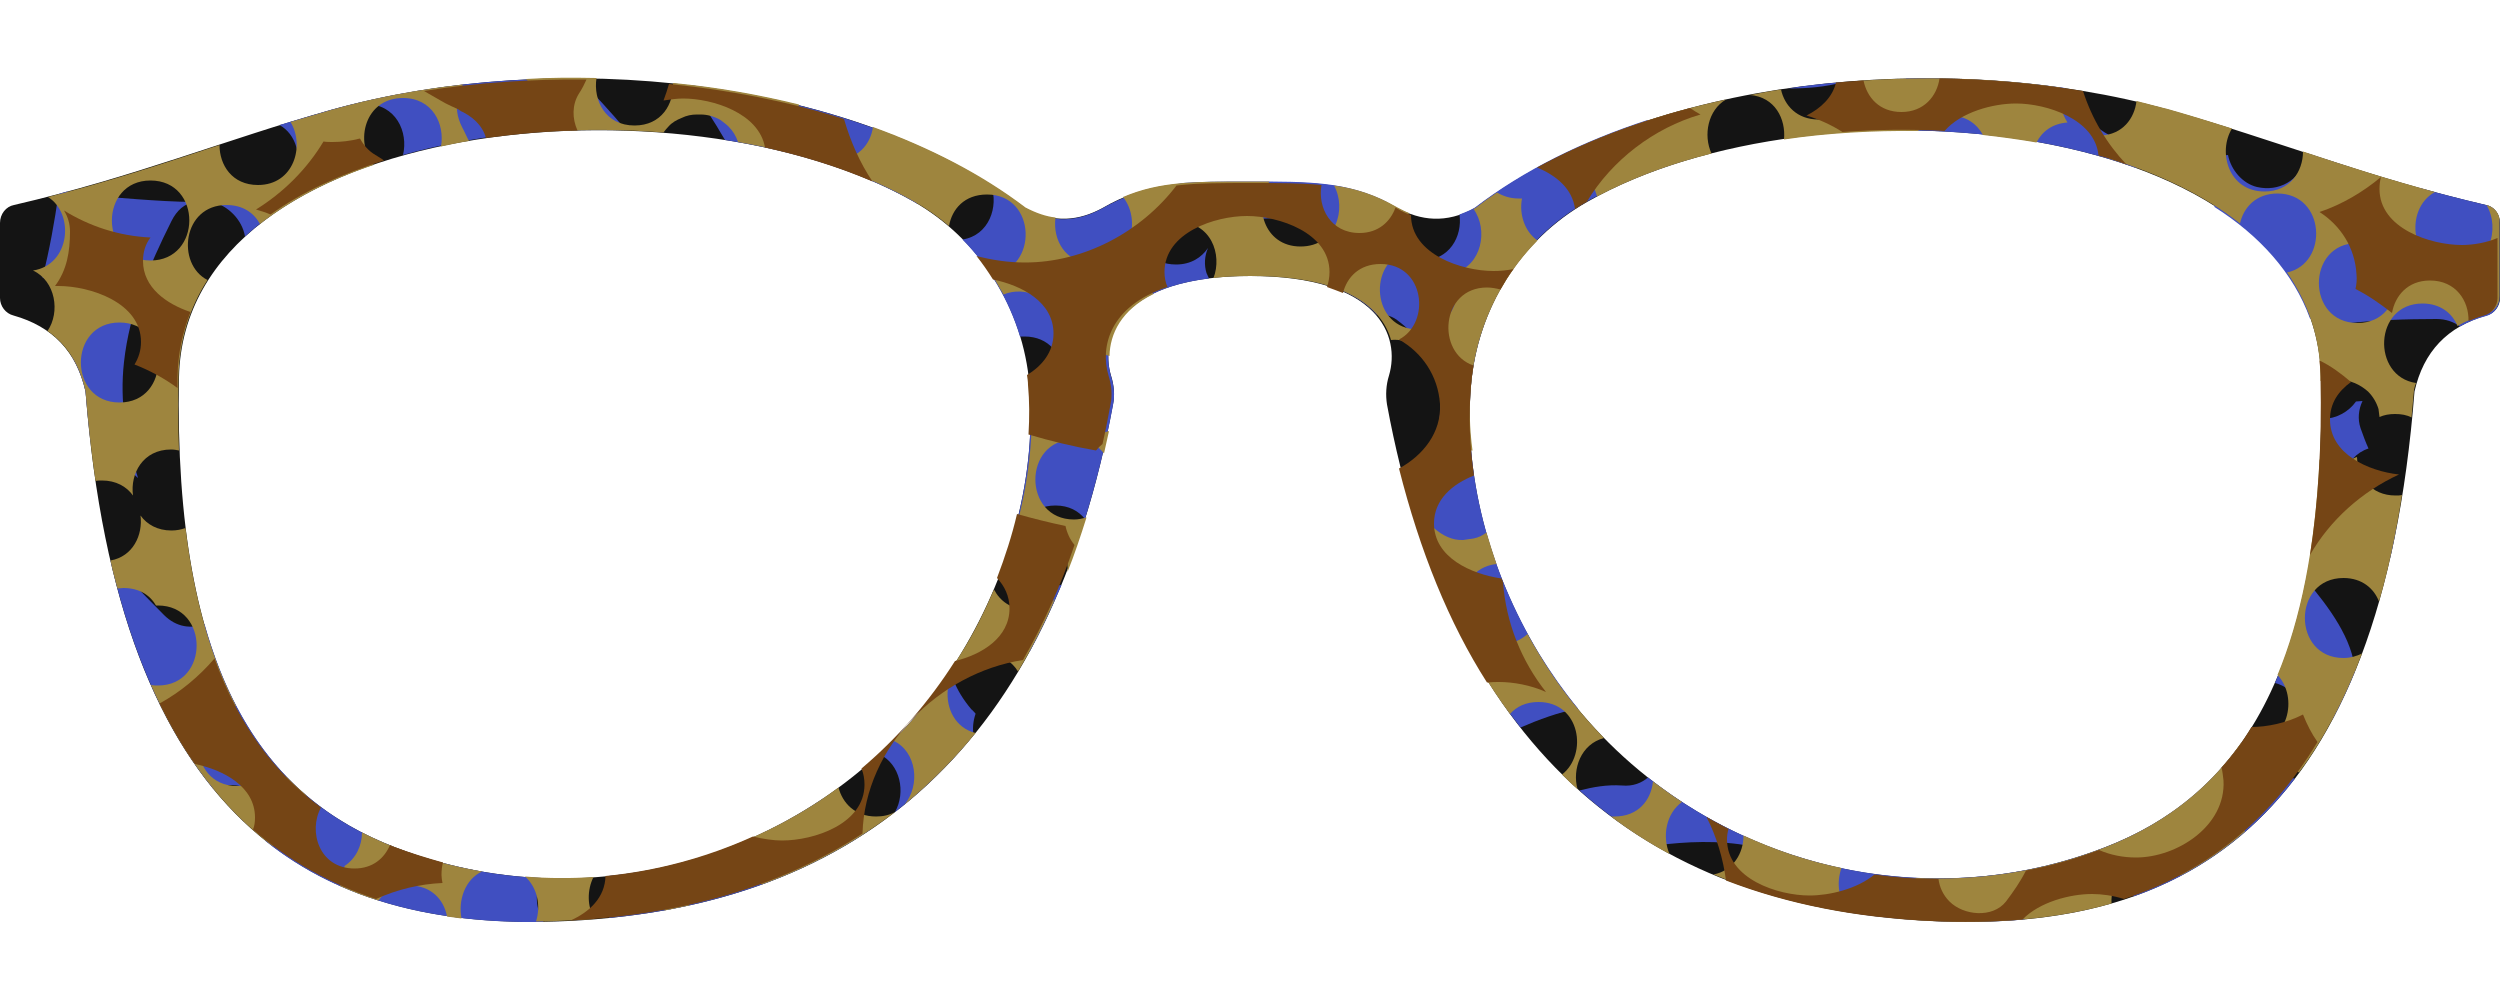 <?xml version="1.0" encoding="utf-8"?>
<!-- Generator: Adobe Illustrator 26.5.0, SVG Export Plug-In . SVG Version: 6.00 Build 0)  -->
<svg version="1.1" id="All_Colours" xmlns="http://www.w3.org/2000/svg" xmlns:xlink="http://www.w3.org/1999/xlink" x="0px"
	 y="0px" viewBox="0 0 500 200" style="enable-background:new 0 0 500 200;" xml:space="preserve">
<style type="text/css">
	.st0{display:none;fill:#F0F0F0;}
	.st1{display:none;fill:#D4D6DF;}
	.st2{display:none;fill:#F25E86;}
	.st3{display:none;fill:#C14040;}
	.st4{display:none;fill:#6242CD;}
	.st5{display:none;fill:#B54ABF;}
	.st6{display:none;fill:#ECE5DB;}
	.st7{display:none;fill:#ED986B;}
	.st8{display:none;fill:#E76700;}
	.st9{display:none;fill:#A3B3C4;}
	.st10{display:none;fill:#BB97D0;}
	.st11{display:none;fill:#646464;}
	.st12{display:none;fill:#339638;}
	.st13{display:none;fill:#F4E9CD;}
	.st14{display:none;fill:#B59F88;}
	.st15{display:none;fill:#EDEDED;}
	.st16{fill:#141414;}
	.st17{fill:#404FC1;}
	.st18{display:none;fill:#966C54;}
	.st19{fill:#9E853E;}
	.st20{display:none;fill:#75661D;}
	.st21{display:none;fill:#382105;}
	.st22{fill:#754515;}
</style>
<path id="White" class="st0" d="M497.2,41c-23.7-5.5-42.7-13.2-63.3-19C388.7,9.4,329.5,15.4,295,41.6c-5.8,3.2-10.9,2.5-15.5,0
	c-9.1-5.2-16.7-5.2-29.5-5.2c-12.8,0-20.4-0.1-29.5,5.2c-4.6,2.5-9.7,3.2-15.5,0C170.5,15.4,111.3,9.4,66.1,22
	C45.5,27.8,26.6,35.5,2.8,41C1.2,41.3,0,42.8,0,44.6v15c0,1.6,1.1,3.1,2.7,3.5c7.8,2.2,12.6,7.2,14.4,15.2
	c6.7,85.4,45.1,108.4,96.5,105.9c59.1-2.8,96.5-35.7,109-103.3c0.4-1.9,0.2-3.9-0.4-5.8c-2.3-7.7,1.9-19.9,27.8-19.9
	s30.1,12.1,27.8,19.9c-0.6,1.9-0.7,3.9-0.4,5.8c12.5,67.6,50,100.5,109,103.3c51.4,2.5,89.8-20.5,96.5-105.9c1.8-8,6.6-13,14.4-15.2
	c1.6-0.4,2.7-1.9,2.7-3.5v-15C500,42.8,498.8,41.3,497.2,41z M192.2,130.7c-23.2,38.5-71.2,55-113.1,38.8c-26-10-44.5-34-43.3-94.1
	C37,23.2,136.5,14,182.7,40.3c13.3,7.6,21.9,21.4,23.2,36.7C207.3,94.6,202.4,113.9,192.2,130.7z M420.9,169.5
	c-41.9,16.2-89.9-0.3-113.1-38.7c-10.2-16.9-15.1-36.2-13.6-53.7c1.3-15.3,9.8-29.1,23.2-36.7C363.5,14,463,23.2,464.2,75.4
	C465.4,135.4,446.9,159.5,420.9,169.5z"/>
<path id="Silver" class="st1" d="M497.2,41c-23.7-5.5-42.7-13.2-63.3-19C388.7,9.4,329.5,15.4,295,41.6c-5.8,3.2-10.9,2.5-15.5,0
	c-9.1-5.2-16.7-5.2-29.5-5.2s-20.4-0.1-29.5,5.2c-4.6,2.5-9.7,3.2-15.5,0C170.5,15.4,111.3,9.4,66.1,22C45.5,27.8,26.6,35.5,2.8,41
	C1.2,41.3,0,42.8,0,44.6v15c0,1.6,1.1,3.1,2.7,3.5c7.8,2.2,12.6,7.2,14.4,15.2c6.7,85.4,45.1,108.4,96.5,105.9
	c59.1-2.8,96.5-35.7,109-103.3c0.4-1.9,0.2-3.9-0.4-5.8c-2.3-7.7,1.9-19.9,27.8-19.9s30.1,12.1,27.8,19.9c-0.6,1.9-0.7,3.9-0.4,5.8
	c12.5,67.6,50,100.5,109,103.3c51.4,2.5,89.8-20.5,96.5-105.9c1.8-8,6.6-13,14.4-15.2c1.6-0.4,2.7-1.9,2.7-3.5v-15
	C500,42.8,498.8,41.3,497.2,41z M192.2,130.7c-23.2,38.5-71.2,55-113.1,38.8c-26-10-44.5-34-43.3-94.1C37,23.2,136.5,14,182.7,40.3
	c13.3,7.6,21.9,21.4,23.2,36.7C207.3,94.6,202.4,113.9,192.2,130.7z M420.9,169.5c-41.9,16.2-89.9-0.3-113.1-38.7
	c-10.2-16.9-15.1-36.2-13.6-53.7c1.3-15.3,9.8-29.1,23.2-36.7C363.5,14,463,23.2,464.2,75.4C465.4,135.4,446.9,159.5,420.9,169.5z"
	/>
<path id="Rose" class="st2" d="M497.2,41c-23.7-5.5-42.7-13.2-63.3-19C388.7,9.4,329.5,15.4,295,41.6c-5.8,3.2-10.9,2.5-15.5,0
	c-9.1-5.2-16.7-5.2-29.5-5.2c-12.8,0-20.4-0.1-29.5,5.2c-4.6,2.5-9.7,3.2-15.5,0C170.5,15.4,111.3,9.4,66.1,22
	C45.5,27.8,26.6,35.5,2.8,41C1.2,41.3,0,42.8,0,44.6v15c0,1.6,1.1,3.1,2.7,3.5c7.8,2.2,12.6,7.2,14.4,15.2
	c6.7,85.4,45.1,108.4,96.5,105.9c59.1-2.8,96.5-35.7,109-103.3c0.4-1.9,0.2-3.9-0.4-5.8c-2.3-7.7,1.9-19.9,27.8-19.9
	s30.1,12.1,27.8,19.9c-0.6,1.9-0.7,3.9-0.4,5.8c12.5,67.6,50,100.5,109,103.3c51.4,2.5,89.8-20.5,96.5-105.9c1.8-8,6.6-13,14.4-15.2
	c1.6-0.4,2.7-1.9,2.7-3.5v-15C500,42.8,498.8,41.3,497.2,41z M192.2,130.7c-23.2,38.5-71.2,55-113.1,38.8c-26-10-44.5-34-43.3-94.1
	C37,23.2,136.5,14,182.7,40.3c13.3,7.6,21.9,21.4,23.2,36.7C207.3,94.6,202.4,113.9,192.2,130.7z M420.9,169.5
	c-41.9,16.2-89.9-0.3-113.1-38.7c-10.2-16.9-15.1-36.2-13.6-53.7c1.3-15.3,9.8-29.1,23.2-36.7C363.5,14,463,23.2,464.2,75.4
	C465.4,135.4,446.9,159.5,420.9,169.5z"/>
<path id="Red" class="st3" d="M497.2,41c-23.7-5.5-42.7-13.2-63.3-19C388.7,9.4,329.5,15.4,295,41.6c-5.8,3.2-10.9,2.5-15.5,0
	c-9.1-5.2-16.7-5.2-29.5-5.2s-20.4-0.1-29.5,5.2c-4.6,2.5-9.7,3.2-15.5,0C170.5,15.4,111.3,9.4,66.1,22C45.5,27.8,26.6,35.5,2.8,41
	C1.2,41.3,0,42.8,0,44.6v15c0,1.6,1.1,3.1,2.7,3.5c7.8,2.2,12.6,7.2,14.4,15.2c6.7,85.4,45.1,108.4,96.5,105.9
	c59.1-2.8,96.5-35.7,109-103.3c0.4-1.9,0.2-3.9-0.4-5.8c-2.3-7.7,1.9-19.9,27.8-19.9s30.1,12.1,27.8,19.9c-0.6,1.9-0.7,3.9-0.4,5.8
	c12.5,67.6,50,100.5,109,103.3c51.4,2.5,89.8-20.5,96.5-105.9c1.8-8,6.6-13,14.4-15.2c1.6-0.4,2.7-1.9,2.7-3.5v-15
	C500,42.8,498.8,41.3,497.2,41z M192.2,130.7c-23.2,38.5-71.2,55-113.1,38.8c-26-10-44.5-34-43.3-94.1C37,23.2,136.5,14,182.7,40.3
	c13.3,7.6,21.9,21.4,23.2,36.7C207.3,94.6,202.4,113.9,192.2,130.7z M420.9,169.5c-41.9,16.2-89.9-0.3-113.1-38.7
	c-10.2-16.9-15.1-36.2-13.6-53.7c1.3-15.3,9.8-29.1,23.2-36.7C363.5,14,463,23.2,464.2,75.4C465.4,135.4,446.9,159.5,420.9,169.5z"
	/>
<path id="Purple" class="st4" d="M497.2,41c-23.7-5.5-42.7-13.2-63.3-19C388.7,9.4,329.5,15.4,295,41.6c-5.8,3.2-10.9,2.5-15.5,0
	c-9.1-5.2-16.7-5.2-29.5-5.2c-12.8,0-20.4-0.1-29.5,5.2c-4.6,2.5-9.7,3.2-15.5,0C170.5,15.4,111.3,9.4,66.1,22
	C45.5,27.8,26.6,35.5,2.8,41C1.2,41.3,0,42.8,0,44.6v15c0,1.6,1.1,3.1,2.7,3.5c7.8,2.2,12.6,7.2,14.4,15.2
	c6.7,85.4,45.1,108.4,96.5,105.9c59.1-2.8,96.5-35.7,109-103.3c0.4-1.9,0.2-3.9-0.4-5.8c-2.3-7.7,1.9-19.9,27.8-19.9
	s30.1,12.1,27.8,19.9c-0.6,1.9-0.7,3.9-0.4,5.8c12.5,67.6,50,100.5,109,103.3c51.4,2.5,89.8-20.5,96.5-105.9c1.8-8,6.6-13,14.4-15.2
	c1.6-0.4,2.7-1.9,2.7-3.5v-15C500,42.8,498.8,41.3,497.2,41z M192.2,130.7c-23.2,38.5-71.2,55-113.1,38.8c-26-10-44.5-34-43.3-94.1
	C37,23.2,136.5,14,182.7,40.3c13.3,7.6,21.9,21.4,23.2,36.7C207.3,94.6,202.4,113.9,192.2,130.7z M420.9,169.5
	c-41.9,16.2-89.9-0.3-113.1-38.7c-10.2-16.9-15.1-36.2-13.6-53.7c1.3-15.3,9.8-29.1,23.2-36.7C363.5,14,463,23.2,464.2,75.4
	C465.4,135.4,446.9,159.5,420.9,169.5z"/>
<path id="Pink" class="st5" d="M497.2,41c-23.7-5.5-42.7-13.2-63.3-19C388.7,9.4,329.5,15.4,295,41.6c-5.8,3.2-10.9,2.5-15.5,0
	c-9.1-5.2-16.7-5.2-29.5-5.2s-20.4-0.1-29.5,5.2c-4.6,2.5-9.7,3.2-15.5,0C170.5,15.4,111.3,9.4,66.1,22C45.5,27.8,26.6,35.5,2.8,41
	C1.2,41.3,0,42.8,0,44.6v15c0,1.6,1.1,3.1,2.7,3.5c7.8,2.2,12.6,7.2,14.4,15.2c6.7,85.4,45.1,108.4,96.5,105.9
	c59.1-2.8,96.5-35.7,109-103.3c0.4-1.9,0.2-3.9-0.4-5.8c-2.3-7.7,1.9-19.9,27.8-19.9s30.1,12.1,27.8,19.9c-0.6,1.9-0.7,3.9-0.4,5.8
	c12.5,67.6,50,100.5,109,103.3c51.4,2.5,89.8-20.5,96.5-105.9c1.8-8,6.6-13,14.4-15.2c1.6-0.4,2.7-1.9,2.7-3.5v-15
	C500,42.8,498.8,41.3,497.2,41z M192.2,130.7c-23.2,38.5-71.2,55-113.1,38.8c-26-10-44.5-34-43.3-94.1C37,23.2,136.5,14,182.7,40.3
	c13.3,7.6,21.9,21.4,23.2,36.7C207.3,94.6,202.4,113.9,192.2,130.7z M420.9,169.5c-41.9,16.2-89.9-0.3-113.1-38.7
	c-10.2-16.9-15.1-36.2-13.6-53.7c1.3-15.3,9.8-29.1,23.2-36.7C363.5,14,463,23.2,464.2,75.4C465.4,135.4,446.9,159.5,420.9,169.5z"
	/>
<path id="Pearl" class="st6" d="M497.2,41c-23.7-5.5-42.7-13.2-63.3-19C388.7,9.4,329.5,15.4,295,41.6c-5.8,3.2-10.9,2.5-15.5,0
	c-9.1-5.2-16.7-5.2-29.5-5.2s-20.4-0.1-29.5,5.2c-4.6,2.5-9.7,3.2-15.5,0C170.5,15.4,111.3,9.4,66.1,22C45.5,27.8,26.6,35.5,2.8,41
	C1.2,41.3,0,42.8,0,44.6v15c0,1.6,1.1,3.1,2.7,3.5c7.8,2.2,12.6,7.2,14.4,15.2c6.7,85.4,45.1,108.4,96.5,105.9
	c59.1-2.8,96.5-35.7,109-103.3c0.4-1.9,0.2-3.9-0.4-5.8c-2.3-7.7,1.9-19.9,27.8-19.9s30.1,12.1,27.8,19.9c-0.6,1.9-0.7,3.9-0.4,5.8
	c12.5,67.6,50,100.5,109,103.3c51.4,2.5,89.8-20.5,96.5-105.9c1.8-8,6.6-13,14.4-15.2c1.6-0.4,2.7-1.9,2.7-3.5v-15
	C500,42.8,498.8,41.3,497.2,41z M192.2,130.7c-23.2,38.5-71.2,55-113.1,38.8c-26-10-44.5-34-43.3-94.1C37,23.2,136.5,14,182.7,40.3
	c13.3,7.6,21.9,21.4,23.2,36.7C207.3,94.6,202.4,113.9,192.2,130.7z M420.9,169.5c-41.9,16.2-89.9-0.3-113.1-38.7
	c-10.2-16.9-15.1-36.2-13.6-53.7c1.3-15.3,9.8-29.1,23.2-36.7C363.5,14,463,23.2,464.2,75.4C465.4,135.4,446.9,159.5,420.9,169.5z"
	/>
<path id="Peach" class="st7" d="M497.2,41c-23.7-5.5-42.7-13.2-63.3-19C388.7,9.4,329.5,15.4,295,41.6c-5.8,3.2-10.9,2.5-15.5,0
	c-9.1-5.2-16.7-5.2-29.5-5.2c-12.8,0-20.4-0.1-29.5,5.2c-4.6,2.5-9.7,3.2-15.5,0C170.5,15.4,111.3,9.4,66.1,22
	C45.5,27.8,26.6,35.5,2.8,41C1.2,41.3,0,42.8,0,44.6v15c0,1.6,1.1,3.1,2.7,3.5c7.8,2.2,12.6,7.2,14.4,15.2
	c6.7,85.4,45.1,108.4,96.5,105.9c59.1-2.8,96.5-35.7,109-103.3c0.4-1.9,0.2-3.9-0.4-5.8c-2.3-7.7,1.9-19.9,27.8-19.9
	s30.1,12.1,27.8,19.9c-0.6,1.9-0.7,3.9-0.4,5.8c12.5,67.6,50,100.5,109,103.3c51.4,2.5,89.8-20.5,96.5-105.9c1.8-8,6.6-13,14.4-15.2
	c1.6-0.4,2.7-1.9,2.7-3.5v-15C500,42.8,498.8,41.3,497.2,41z M192.2,130.7c-23.2,38.5-71.2,55-113.1,38.8c-26-10-44.5-34-43.3-94.1
	C37,23.2,136.5,14,182.7,40.3c13.3,7.6,21.9,21.4,23.2,36.7C207.3,94.6,202.4,113.9,192.2,130.7z M420.9,169.5
	c-41.9,16.2-89.9-0.3-113.1-38.7c-10.2-16.9-15.1-36.2-13.6-53.7c1.3-15.3,9.8-29.1,23.2-36.7C363.5,14,463,23.2,464.2,75.4
	C465.4,135.4,446.9,159.5,420.9,169.5z"/>
<path id="Orange" class="st8" d="M497.2,41c-23.7-5.5-42.7-13.2-63.3-19C388.7,9.4,329.5,15.4,295,41.6c-5.8,3.2-10.9,2.5-15.5,0
	c-9.1-5.2-16.7-5.2-29.5-5.2s-20.4-0.1-29.5,5.2c-4.6,2.5-9.7,3.2-15.5,0C170.5,15.4,111.3,9.4,66.1,22C45.5,27.8,26.6,35.5,2.8,41
	C1.2,41.3,0,42.8,0,44.6v15c0,1.6,1.1,3.1,2.7,3.5c7.8,2.2,12.6,7.2,14.4,15.2c6.7,85.4,45.1,108.4,96.5,105.9
	c59.1-2.8,96.5-35.7,109-103.3c0.4-1.9,0.2-3.9-0.4-5.8c-2.3-7.7,1.9-19.9,27.8-19.9s30.1,12.1,27.8,19.9c-0.6,1.9-0.7,3.9-0.4,5.8
	c12.5,67.6,50,100.5,109,103.3c51.4,2.5,89.8-20.5,96.5-105.9c1.8-8,6.6-13,14.4-15.2c1.6-0.4,2.7-1.9,2.7-3.5v-15
	C500,42.8,498.8,41.3,497.2,41z M192.2,130.7c-23.2,38.5-71.2,55-113.1,38.8c-26-10-44.5-34-43.3-94.1C37,23.2,136.5,14,182.7,40.3
	c13.3,7.6,21.9,21.4,23.2,36.7C207.3,94.6,202.4,113.9,192.2,130.7z M420.9,169.5c-41.9,16.2-89.9-0.3-113.1-38.7
	c-10.2-16.9-15.1-36.2-13.6-53.7c1.3-15.3,9.8-29.1,23.2-36.7C363.5,14,463,23.2,464.2,75.4C465.4,135.4,446.9,159.5,420.9,169.5z"
	/>
<path id="Metal" class="st9" d="M497.2,41c-23.7-5.5-42.7-13.2-63.3-19C388.7,9.4,329.5,15.4,295,41.6c-5.8,3.2-10.9,2.5-15.5,0
	c-9.1-5.2-16.7-5.2-29.5-5.2s-20.4-0.1-29.5,5.2c-4.6,2.5-9.7,3.2-15.5,0C170.5,15.4,111.3,9.4,66.1,22C45.5,27.8,26.6,35.5,2.8,41
	C1.2,41.3,0,42.8,0,44.6v15c0,1.6,1.1,3.1,2.7,3.5c7.8,2.2,12.6,7.2,14.4,15.2c6.7,85.4,45.1,108.4,96.5,105.9
	c59.1-2.8,96.5-35.7,109-103.3c0.4-1.9,0.2-3.9-0.4-5.8c-2.3-7.7,1.9-19.9,27.8-19.9s30.1,12.1,27.8,19.9c-0.6,1.9-0.7,3.9-0.4,5.8
	c12.5,67.6,50,100.5,109,103.3c51.4,2.5,89.8-20.5,96.5-105.9c1.8-8,6.6-13,14.4-15.2c1.6-0.4,2.7-1.9,2.7-3.5v-15
	C500,42.8,498.8,41.3,497.2,41z M192.2,130.7c-23.2,38.5-71.2,55-113.1,38.8c-26-10-44.5-34-43.3-94.1C37,23.2,136.5,14,182.7,40.3
	c13.3,7.6,21.9,21.4,23.2,36.7C207.3,94.6,202.4,113.9,192.2,130.7z M420.9,169.5c-41.9,16.2-89.9-0.3-113.1-38.7
	c-10.2-16.9-15.1-36.2-13.6-53.7c1.3-15.3,9.8-29.1,23.2-36.7C363.5,14,463,23.2,464.2,75.4C465.4,135.4,446.9,159.5,420.9,169.5z"
	/>
<path id="Lilac" class="st10" d="M497.2,41c-23.7-5.5-42.7-13.2-63.3-19C388.7,9.4,329.5,15.4,295,41.6c-5.8,3.2-10.9,2.5-15.5,0
	c-9.1-5.2-16.7-5.2-29.5-5.2c-12.8,0-20.4-0.1-29.5,5.2c-4.6,2.5-9.7,3.2-15.5,0C170.5,15.4,111.3,9.4,66.1,22
	C45.5,27.8,26.6,35.5,2.8,41C1.2,41.3,0,42.8,0,44.6v15c0,1.6,1.1,3.1,2.7,3.5c7.8,2.2,12.6,7.2,14.4,15.2
	c6.7,85.4,45.1,108.4,96.5,105.9c59.1-2.8,96.5-35.7,109-103.3c0.4-1.9,0.2-3.9-0.4-5.8c-2.3-7.7,1.9-19.9,27.8-19.9
	s30.1,12.1,27.8,19.9c-0.6,1.9-0.7,3.9-0.4,5.8c12.5,67.6,50,100.5,109,103.3c51.4,2.5,89.8-20.5,96.5-105.9c1.8-8,6.6-13,14.4-15.2
	c1.6-0.4,2.7-1.9,2.7-3.5v-15C500,42.8,498.8,41.3,497.2,41z M192.2,130.7c-23.2,38.5-71.2,55-113.1,38.8c-26-10-44.5-34-43.3-94.1
	C37,23.2,136.5,14,182.7,40.3c13.3,7.6,21.9,21.4,23.2,36.7C207.3,94.6,202.4,113.9,192.2,130.7z M420.9,169.5
	c-41.9,16.2-89.9-0.3-113.1-38.7c-10.2-16.9-15.1-36.2-13.6-53.7c1.3-15.3,9.8-29.1,23.2-36.7C363.5,14,463,23.2,464.2,75.4
	C465.4,135.4,446.9,159.5,420.9,169.5z"/>
<path id="Grey" class="st11" d="M497.2,41c-23.7-5.5-42.7-13.2-63.3-19C388.7,9.4,329.5,15.4,295,41.6c-5.8,3.2-10.9,2.5-15.5,0
	c-9.1-5.2-16.7-5.2-29.5-5.2c-12.8,0-20.4-0.1-29.5,5.2c-4.6,2.5-9.7,3.2-15.5,0C170.5,15.4,111.3,9.4,66.1,22
	C45.5,27.8,26.6,35.5,2.8,41C1.2,41.3,0,42.8,0,44.6v15c0,1.6,1.1,3.1,2.7,3.5c7.8,2.2,12.6,7.2,14.4,15.2
	c6.7,85.4,45.1,108.4,96.5,105.9c59.1-2.8,96.5-35.7,109-103.3c0.4-1.9,0.2-3.9-0.4-5.8c-2.3-7.7,1.9-19.9,27.8-19.9
	s30.1,12.1,27.8,19.9c-0.6,1.9-0.7,3.9-0.4,5.8c12.5,67.6,50,100.5,109,103.3c51.4,2.5,89.8-20.5,96.5-105.9c1.8-8,6.6-13,14.4-15.2
	c1.6-0.4,2.7-1.9,2.7-3.5v-15C500,42.8,498.8,41.3,497.2,41z M192.2,130.7c-23.2,38.5-71.2,55-113.1,38.8c-26-10-44.5-34-43.3-94.1
	C37,23.2,136.5,14,182.7,40.3c13.3,7.6,21.9,21.4,23.2,36.7C207.3,94.6,202.4,113.9,192.2,130.7z M420.9,169.5
	c-41.9,16.2-89.9-0.3-113.1-38.7c-10.2-16.9-15.1-36.2-13.6-53.7c1.3-15.3,9.8-29.1,23.2-36.7C363.5,14,463,23.2,464.2,75.4
	C465.4,135.4,446.9,159.5,420.9,169.5z"/>
<path id="Green" class="st12" d="M497.2,41c-23.7-5.5-42.7-13.2-63.3-19C388.7,9.4,329.5,15.4,295,41.6c-5.8,3.2-10.9,2.5-15.5,0
	c-9.1-5.2-16.7-5.2-29.5-5.2c-12.8,0-20.4-0.1-29.5,5.2c-4.6,2.5-9.7,3.2-15.5,0C170.5,15.4,111.3,9.4,66.1,22
	C45.5,27.8,26.6,35.5,2.8,41C1.2,41.3,0,42.8,0,44.6v15c0,1.6,1.1,3.1,2.7,3.5c7.8,2.2,12.6,7.2,14.4,15.2
	c6.7,85.4,45.1,108.4,96.5,105.9c59.1-2.8,96.5-35.7,109-103.3c0.4-1.9,0.2-3.9-0.4-5.8c-2.3-7.7,1.9-19.9,27.8-19.9
	s30.1,12.1,27.8,19.9c-0.6,1.9-0.7,3.9-0.4,5.8c12.5,67.6,50,100.5,109,103.3c51.4,2.5,89.8-20.5,96.5-105.9c1.8-8,6.6-13,14.4-15.2
	c1.6-0.4,2.7-1.9,2.7-3.5v-15C500,42.8,498.8,41.3,497.2,41z M192.2,130.7c-23.2,38.5-71.2,55-113.1,38.8c-26-10-44.5-34-43.3-94.1
	C37,23.2,136.5,14,182.7,40.3c13.3,7.6,21.9,21.4,23.2,36.7C207.3,94.6,202.4,113.9,192.2,130.7z M420.9,169.5
	c-41.9,16.2-89.9-0.3-113.1-38.7c-10.2-16.9-15.1-36.2-13.6-53.7c1.3-15.3,9.8-29.1,23.2-36.7C363.5,14,463,23.2,464.2,75.4
	C465.4,135.4,446.9,159.5,420.9,169.5z"/>
<path id="Cream" class="st13" d="M497.2,41c-23.7-5.5-42.7-13.2-63.3-19C388.7,9.4,329.5,15.4,295,41.6c-5.8,3.2-10.9,2.5-15.5,0
	c-9.1-5.2-16.7-5.2-29.5-5.2s-20.4-0.1-29.5,5.2c-4.6,2.5-9.7,3.2-15.5,0C170.5,15.4,111.3,9.4,66.1,22C45.5,27.8,26.6,35.5,2.8,41
	C1.2,41.3,0,42.8,0,44.6v15c0,1.6,1.1,3.1,2.7,3.5c7.8,2.2,12.6,7.2,14.4,15.2c6.7,85.4,45.1,108.4,96.5,105.9
	c59.1-2.8,96.5-35.7,109-103.3c0.4-1.9,0.2-3.9-0.4-5.8c-2.3-7.7,1.9-19.9,27.8-19.9s30.1,12.1,27.8,19.9c-0.6,1.9-0.7,3.9-0.4,5.8
	c12.5,67.6,50,100.5,109,103.3c51.4,2.5,89.8-20.5,96.5-105.9c1.8-8,6.6-13,14.4-15.2c1.6-0.4,2.7-1.9,2.7-3.5v-15
	C500,42.8,498.8,41.3,497.2,41z M192.2,130.7c-23.2,38.5-71.2,55-113.1,38.8c-26-10-44.5-34-43.3-94.1C37,23.2,136.5,14,182.7,40.3
	c13.3,7.6,21.9,21.4,23.2,36.7C207.3,94.6,202.4,113.9,192.2,130.7z M420.9,169.5c-41.9,16.2-89.9-0.3-113.1-38.7
	c-10.2-16.9-15.1-36.2-13.6-53.7c1.3-15.3,9.8-29.1,23.2-36.7C363.5,14,463,23.2,464.2,75.4C465.4,135.4,446.9,159.5,420.9,169.5z"
	/>
<path id="Beige_00000090260129856547542430000015342401703940052117_" class="st14" d="M497.2,41c-23.7-5.5-42.7-13.2-63.3-19
	C388.7,9.4,329.5,15.4,295,41.6c-5.8,3.2-10.9,2.5-15.5,0c-9.1-5.2-16.7-5.2-29.5-5.2c-12.8,0-20.4-0.1-29.5,5.2
	c-4.6,2.5-9.7,3.2-15.5,0C170.5,15.4,111.3,9.4,66.1,22C45.5,27.8,26.6,35.5,2.8,41C1.2,41.3,0,42.8,0,44.6v15
	c0,1.6,1.1,3.1,2.7,3.5c7.8,2.2,12.6,7.2,14.4,15.2c6.7,85.4,45.1,108.4,96.5,105.9c59.1-2.8,96.5-35.7,109-103.3
	c0.4-1.9,0.2-3.9-0.4-5.8c-2.3-7.7,1.9-19.9,27.8-19.9s30.1,12.1,27.8,19.9c-0.6,1.9-0.7,3.9-0.4,5.8c12.5,67.6,50,100.5,109,103.3
	c51.4,2.5,89.8-20.5,96.5-105.9c1.8-8,6.6-13,14.4-15.2c1.6-0.4,2.7-1.9,2.7-3.5v-15C500,42.8,498.8,41.3,497.2,41z M192.2,130.7
	c-23.2,38.5-71.2,55-113.1,38.8c-26-10-44.5-34-43.3-94.1C37,23.2,136.5,14,182.7,40.3c13.3,7.6,21.9,21.4,23.2,36.7
	C207.3,94.6,202.4,113.9,192.2,130.7z M420.9,169.5c-41.9,16.2-89.9-0.3-113.1-38.7c-10.2-16.9-15.1-36.2-13.6-53.7
	c1.3-15.3,9.8-29.1,23.2-36.7C363.5,14,463,23.2,464.2,75.4C465.4,135.4,446.9,159.5,420.9,169.5z"/>
<path id="Clear" class="st15" d="M497.2,41c-23.7-5.5-42.7-13.2-63.3-19C388.7,9.4,329.5,15.4,295,41.6c-5.8,3.2-10.9,2.5-15.5,0
	c-9.1-5.2-16.7-5.2-29.5-5.2s-20.4-0.1-29.5,5.2c-4.6,2.5-9.7,3.2-15.5,0C170.5,15.4,111.3,9.4,66.1,22C45.5,27.8,26.6,35.5,2.8,41
	C1.2,41.3,0,42.8,0,44.6v15c0,1.6,1.1,3.1,2.7,3.5c7.8,2.2,12.6,7.2,14.4,15.2c6.7,85.4,45.1,108.4,96.5,105.9
	c59.1-2.8,96.5-35.7,109-103.3c0.4-1.9,0.2-3.9-0.4-5.8c-2.3-7.7,1.9-19.9,27.8-19.9s30.1,12.1,27.8,19.9c-0.6,1.9-0.7,3.9-0.4,5.8
	c12.5,67.6,50,100.5,109,103.3c51.4,2.5,89.8-20.5,96.5-105.9c1.8-8,6.6-13,14.4-15.2c1.6-0.4,2.7-1.9,2.7-3.5v-15
	C500,42.8,498.8,41.3,497.2,41z M192.2,130.7c-23.2,38.5-71.2,55-113.1,38.8c-26-10-44.5-34-43.3-94.1C37,23.2,136.5,14,182.7,40.3
	c13.3,7.6,21.9,21.4,23.2,36.7C207.3,94.6,202.4,113.9,192.2,130.7z M420.9,169.5c-41.9,16.2-89.9-0.3-113.1-38.7
	c-10.2-16.9-15.1-36.2-13.6-53.7c1.3-15.3,9.8-29.1,23.2-36.7C363.5,14,463,23.2,464.2,75.4C465.4,135.4,446.9,159.5,420.9,169.5z"
	/>
<path id="Black" class="st16" d="M497.2,41c-23.7-5.5-42.7-13.2-63.3-19C388.7,9.4,329.5,15.4,295,41.6c-5.8,3.2-10.9,2.5-15.5,0
	c-9.1-5.2-16.7-5.2-29.5-5.2s-20.4-0.1-29.5,5.2c-4.6,2.5-9.7,3.2-15.5,0C170.5,15.4,111.3,9.4,66.1,22C45.5,27.8,26.6,35.5,2.8,41
	C1.2,41.3,0,42.8,0,44.6v15c0,1.6,1.1,3.1,2.7,3.5c7.8,2.2,12.6,7.2,14.4,15.2c6.7,85.4,45.1,108.4,96.5,105.9
	c59.1-2.8,96.5-35.7,109-103.3c0.4-1.9,0.2-3.9-0.4-5.8c-2.3-7.7,1.9-19.9,27.8-19.9s30.1,12.1,27.8,19.9c-0.6,1.9-0.7,3.9-0.4,5.8
	c12.5,67.6,50,100.5,109,103.3c51.4,2.5,89.8-20.5,96.5-105.9c1.8-8,6.6-13,14.4-15.2c1.6-0.4,2.7-1.9,2.7-3.5v-15
	C500,42.8,498.8,41.3,497.2,41z M192.2,130.7c-23.2,38.5-71.2,55-113.1,38.8c-26-10-44.5-34-43.3-94.1C37,23.2,136.5,14,182.7,40.3
	c13.3,7.6,21.9,21.4,23.2,36.7C207.3,94.6,202.4,113.9,192.2,130.7z M420.9,169.5c-41.9,16.2-89.9-0.3-113.1-38.7
	c-10.2-16.9-15.1-36.2-13.6-53.7c1.3-15.3,9.8-29.1,23.2-36.7C363.5,14,463,23.2,464.2,75.4C465.4,135.4,446.9,159.5,420.9,169.5z"
	/>
<path class="st17" d="M16.3,39c-1.1-0.1-2-0.3-2.9-0.7c-0.6,0.2-1.1,0.3-1.7,0.5C10.9,44.4,9.9,50,8.5,55.5c2.2,0.9,4.1,2.7,4.5,5.1
	c0.6,3.6,1,7.2,1.4,10.8c1.2,2,2.1,4.3,2.7,6.9c0.3,3.4,0.6,6.7,1,9.9c0.6,0.2,1.1,0.5,1.6,0.8c2.7,2.1,5.4,4.3,7.9,6.6
	c-2.4-7.5-3.7-15.3-2.8-23.2c1.1-10,5-19.2,9.5-28.2c1.1-2.2,2.6-3.4,4.4-3.8C31.2,40.3,23.8,39.5,16.3,39z"/>
<path class="st17" d="M115.5,15.7c-17.1-0.1-34,2-49.4,6.3c-3.4,1-6.8,2-10.2,3c1.6,0.9,2.8,2.4,3.4,4.5c1.1,3.9-1.3,9.1-5.6,9.8
	c-3.8,0.6-7.6,0.9-11.4,1c3.2,0.8,6.1,3.5,6.7,7c5.2-4.8,11.8-8.8,19.3-12c-5.2-4-3.6-14.5,4.8-14.5c6.1,0,8.6,5.6,7.5,10.2
	c13.7-3.9,29.2-5.5,44.6-5C122.1,22.4,119,18.8,115.5,15.7z"/>
<path class="st17" d="M189.7,32.1c-15.2-7.8-33.2-12.8-51.9-15.1c2.6,3.5,5,7.2,7.2,11c14.1,2.2,27.3,6.4,37.7,12.3
	c0.2,0.1,0.4,0.3,0.7,0.4C183.1,36.8,185.2,32.8,189.7,32.1z"/>
<path class="st17" d="M108.3,175.6c-9.8-0.4-19.6-2.4-29.2-6.1c-17.2-6.6-31.1-19.4-38.2-44.7c-2.6,1-5.6,0.7-8.1-1.8
	c-3.6-3.6-7.1-7.3-10.7-10.9c4.5,19.7,11.6,34.6,20.5,45.6c1-0.4,2.1-0.7,3.4-0.7c6.6,0,8.9,6.5,7.1,11.2
	c15.1,12.1,34.2,16.5,55.6,16.2C107.1,181.8,106.9,178.3,108.3,175.6z"/>
<path class="st17" d="M121.8,183.6c20.2-2,37.7-7.8,52.3-17.7c-0.5,0.1-1.1,0.2-1.7,0.2c-4.5,0-7.1-3.1-7.6-6.5
	c-12.8,8.7-27.7,14.1-43.1,15.6C123.1,177.7,123.2,181,121.8,183.6z"/>
<path class="st17" d="M368.7,16.4c-3.7,0.3-7.5,0.7-11.1,1.3C361.4,17.7,365.2,17.4,368.7,16.4z"/>
<path class="st17" d="M195.1,142.8c0,0,0-0.1,0-0.1c-0.4-0.4-0.7-0.8-0.8-0.8c-1.6-1.9-2.8-3.8-3.7-6.1c-0.2-0.6-0.4-1.1-0.6-1.7
	c-4.1,6.2-8.9,11.8-14.2,16.7c4.3,2,5.4,7.7,3.2,11.6c5.7-4.4,11-9.6,15.7-15.4C194.5,145.7,194.6,144.3,195.1,142.8z"/>
<path class="st17" d="M241.8,55.7c-0.2-0.4-0.3-0.7-0.5-1.1c-0.5-1.6-0.4-3.4,0.3-5c-1.3,1.9-3.4,3.3-6.4,3.3
	c-9.4,0-10.2-13.3-2.5-15.6c-4.2,0.7-8.1,2-12.3,4.4c-4.6,2.5-9.7,3.2-15.5,0c-2.2-1.6-4.4-3.2-6.7-4.7c1.6,4.3-0.4,10.1-5.7,10.9
	c5.3,5.4,9.3,12.1,11.5,19.4c0.3,0,0.6,0,0.9,0c9.9,0,10.3,14.7,1.2,15.9c0,9.1-1.6,18.6-4.7,27.8c1.4,1.5,2.3,3.5,2.5,5.7
	c0.5,4.5-0.2,9.8,2,13.7c2.3-4.2,4.4-8.7,6.4-13.4c-0.4,0-0.8,0.1-1.2,0.1c-10.3,0-10.3-16,0-16c2.7,0,4.6,1.1,5.9,2.7
	c2.2-7.1,4.1-14.7,5.6-22.8c0.4-1.9,0.2-3.9-0.4-5.8C220.2,68.3,223.2,58,241.8,55.7z"/>
<path class="st17" d="M281.1,97.1c5.3,19.5,13,35.6,23,48.4c3.7-1.6,7.5-3,11.5-3.8c-2.8-3.4-5.4-7.1-7.8-11
	c-10.2-16.9-15.1-36.2-13.6-53.7c1.3-15.3,9.8-29.1,23.2-36.7c6.3-3.6,13.6-6.5,21.5-8.8c-0.5-0.1-1-0.1-1.4-0.2
	c-4.1-0.5-7.6-3-8-7.3c-12.9,4.2-24.7,10-34.5,17.5c-1,0.6-2.1,1-3.1,1.4c0.6,4.4-2,9.2-7.6,9.2c-6.8,0-9.1-6.9-6.9-11.7
	c-8.2-4.1-15.6-4.1-27.4-4.1c-5.7,0-10.4,0-14.6,0.4c6.5,0.1,8.9,6.6,7,11.3c1.1-1.7,2.7-3,4.6-3.4c3.2-0.8,6.4-1,9.7-1
	c4.5,0,7.8,3.7,8,8c0.1,1.8-0.6,3.4-1.6,4.8c5.9,1.4,9.8,3.8,12.2,6.5c1.5-0.1,2.9,0.2,4.1,1.1c9,6.6,10.7,17.6,6.4,27.7
	C284.8,94.2,283.2,96.1,281.1,97.1z"/>
<path class="st17" d="M453.2,152.3c-0.1,0-0.3,0-0.4,0c-2.5,0-4.3-0.9-5.6-2.3c-7.1,9.5-16.2,15.6-26.3,19.5
	c-31.3,12.1-66.1,5.9-91.3-14c-1.3,1.1-3,1.8-5.2,1.6c-3-0.2-5.8,0.3-8.5,1c4.7,4.2,9.7,7.8,15.1,11c6.3-0.8,12.7-1.1,19,0.1
	c8.6,1.6,15,6.5,19.2,13.2c5.6,0.9,11.3,1.5,17.3,1.8c6.4,0.3,12.5,0.2,18.4-0.3c0.4-3.6,3.6-6.3,7.1-6.8c0-0.1,0.1-0.2,0.1-0.2
	c2.1-4,7.3-4.8,10.9-2.9c2.1,1.1,3.3,3.1,3.7,5.3c12.5-4.4,23.4-12,32.3-23.6C456.3,155.5,454.4,154.1,453.2,152.3z"/>
<path class="st17" d="M414.7,20.8c-0.8-1-1.3-2-1.7-3.2c-10.4-1.5-21.1-2.1-31.9-1.9c0.8,0.6,1.4,1.3,2,2.3c1.4,2.3,1.4,5.6,0,8.1
	c15.6,0.3,31,2.7,44.1,7.5c0.8-1.4,2.1-2.5,3.6-3.3C424.6,29.1,418.9,26.2,414.7,20.8z"/>
<path class="st17" d="M497.2,41c-4.6-1.1-9-2.2-13.2-3.4c0.5,4.3-2.1,9-7.7,9c-7.5,0-9.5-8.5-6.1-13.1c-2.9-0.9-5.8-1.9-8.6-2.8
	c-0.1,0.4-0.2,0.7-0.4,1.1c-1.4,4.3-5.4,6.6-9.8,5.6c-2.9-0.7-5.2-3.4-5.8-6.4c-1.9,0.2-3.9,0.3-5.9,0.3c1,0.9,1.8,2.2,2.1,3.9
	c0.5,2,0.8,4.1,1.1,6.2c9,5.7,15.8,13.2,19.1,22.3c0.8-0.3,1.6-0.4,2.5-0.5c1.6-0.1,3.3,0.6,4.7,1.5c6-0.7,12-0.9,18.1-0.9
	c1.9,0,3.5,0.6,4.7,1.5c1.6-0.9,3.3-1.6,5.2-2.1c1.6-0.4,2.7-1.9,2.7-3.5v-15C500,42.8,498.8,41.3,497.2,41z"/>
<path class="st17" d="M478,111.7c0.5-2,0.9-4.1,1.3-6.3c-0.1-0.2-0.3-0.4-0.4-0.6c-0.8,0.3-1.7,0.4-2.7,0.4c-1.7,0-3.2-0.5-4.4-1.2
	C474,106.5,476.1,109.1,478,111.7z"/>
<path class="st17" d="M461.2,116c-1.5,7.8-3.6,14.6-6.2,20.6c2,0.5,3.4,1.7,4.3,3.2c0.1,0,0.3,0,0.4,0c3.4,0,5.7,1.7,6.8,4.1
	c1.6-3,3.1-6.2,4.5-9.6C470.6,127.9,465.8,121.4,461.2,116z"/>
<path class="st17" d="M469.5,101.3c-2.1-4.1-0.7-10,4.2-11.6c-0.6-1.3-1.1-2.7-1.6-4.1c-0.6-1.8-0.4-3.7,0.4-5.4
	c-0.4,0-0.9,0.1-1.3,0.1c-1.5,2.1-3.9,3.4-6.6,3.5c-0.1,0-0.2,0-0.3,0c0,3.9-0.2,7.7-0.4,11.3C465.7,97.2,467.6,99.2,469.5,101.3z"
	/>
<path id="Bronze" class="st18" d="M497.2,41c-23.7-5.5-42.7-13.2-63.3-19C388.7,9.4,329.5,15.4,295,41.6c-5.8,3.2-10.9,2.5-15.5,0
	c-9.1-5.2-16.7-5.2-29.5-5.2s-20.4-0.1-29.5,5.2c-4.6,2.5-9.7,3.2-15.5,0C170.5,15.4,111.3,9.4,66.1,22C45.5,27.8,26.6,35.5,2.8,41
	C1.2,41.3,0,42.8,0,44.6v15c0,1.6,1.1,3.1,2.7,3.5c7.8,2.2,12.6,7.2,14.4,15.2c6.7,85.4,45.1,108.4,96.5,105.9
	c59.1-2.8,96.5-35.7,109-103.3c0.4-1.9,0.2-3.9-0.4-5.8c-2.3-7.7,1.9-19.9,27.8-19.9s30.1,12.1,27.8,19.9c-0.6,1.9-0.7,3.9-0.4,5.8
	c12.5,67.6,50,100.5,109,103.3c51.4,2.5,89.8-20.5,96.5-105.9c1.8-8,6.6-13,14.4-15.2c1.6-0.4,2.7-1.9,2.7-3.5v-15
	C500,42.8,498.8,41.3,497.2,41z M192.2,130.7c-23.2,38.5-71.2,55-113.1,38.8c-26-10-44.5-34-43.3-94.1C37,23.2,136.5,14,182.7,40.3
	c13.3,7.6,21.9,21.4,23.2,36.7C207.3,94.6,202.4,113.9,192.2,130.7z M420.9,169.5c-41.9,16.2-89.9-0.3-113.1-38.7
	c-10.2-16.9-15.1-36.2-13.6-53.7c1.3-15.3,9.8-29.1,23.2-36.7C363.5,14,463,23.2,464.2,75.4C465.4,135.4,446.9,159.5,420.9,169.5z"
	/>
<path class="st19" d="M96.4,174.3c-5.8-1-11.7-2.6-17.3-4.8c-2.3-0.9-4.5-1.9-6.7-3c0,2.6-1.2,5.2-3.5,6.7c0,1.4-0.3,2.8-0.9,4
	c2.5,1.1,5,2.1,7.7,2.9c1.3-1.8,3.3-3,6.2-3c4.4,0,6.9,2.9,7.5,6.2c1,0.1,1.9,0.3,2.9,0.4C91.6,180,93,175.9,96.4,174.3z"/>
<path class="st19" d="M118.7,175.4c-4.5,0.3-9.1,0.3-13.7-0.1c2.5,2.2,3.2,5.9,2.2,9c2.1,0,4.3-0.1,6.4-0.2c1.8-0.1,3.5-0.2,5.3-0.3
	C117.4,181.3,117.4,178,118.7,175.4z"/>
<path class="st19" d="M144.8,172.9c0.2,0,0.5,0,0.7,0c3.4,0,5.6,1.7,6.8,4c9.8-3.5,18.7-8.4,26.7-14.5c-1.1,0.6-2.3,0.9-3.8,0.9
	c-4.2,0-6.7-2.7-7.5-5.8c-7,5.2-14.8,9.3-22.9,12.3C145,170.8,144.9,171.9,144.8,172.9z"/>
<path class="st19" d="M137.8,181.1c0-0.6,0-1.3,0.2-1.9c-0.2,0-0.5,0-0.7,0c-1.6,0-3-0.4-4.1-1.1c0.2,1.3,0.1,2.7-0.3,4
	C134.5,181.8,136.1,181.4,137.8,181.1z"/>
<path class="st19" d="M205.6,121.9c-3.4,0-5.6-1.7-6.8-4c-1.9,4.4-4,8.7-6.6,12.8c-3.9,6.4-8.4,12.2-13.6,17.4
	c4.8,2.2,5.5,9,2.3,12.8c5.1-4.2,9.9-9,14.2-14.3c-8.1-2-7.4-15.7,2.1-15.7c3.1,0,5.2,1.4,6.4,3.4c2.7-4.5,5.2-9.4,7.4-14.5
	C209.9,121,208,121.9,205.6,121.9z"/>
<path class="st19" d="M368.3,173.6c-6.8-1.4-13.3-3.6-19.6-6.5c0,3.5-2,7-6,7.8c8.4,3.5,17.5,6.1,27.3,7.6
	C367.7,180.2,367.2,176.6,368.3,173.6z"/>
<path class="st19" d="M479.1,99.1c-5,0-7.6-3.8-7.7-7.7c-0.1,0-0.2,0.1-0.3,0.1c-1,0.5-2,0.7-3.1,0.7h-2.1c-0.7,0-1.3-0.1-2-0.3
	c-0.9,17.9-3.8,32-8.4,43.1c4.2,4.4,2.3,13.8-5.5,13.8c-0.7,0-1.3-0.1-1.8-0.2c-7.3,10.3-16.7,16.8-27.3,20.9
	c-12.3,4.8-25.2,6.7-37.8,6.1c0.4,3.1-0.8,6.5-3.6,8.1c2.3,0.2,4.6,0.4,6.9,0.5c12.9,0.6,25-0.4,35.9-3.5c-0.2-4.2,2.4-8.5,7.7-8.5
	c2.8,0,4.9,1.2,6.1,2.9c4.6-2.4,8.9-5.3,12.9-8.8c-3.8-4.5-1.9-13.5,5.8-13.5c2.1,0,3.7,0.7,5,1.7c4.9-6.6,9.1-14.5,12.6-23.8
	c-1,0.5-2.3,0.9-3.7,0.9c-10.3,0-10.3-16,0-16c3.7,0,6.1,2.1,7.1,4.7c1.9-6.5,3.4-13.6,4.6-21.3C480,99.1,479.6,99.1,479.1,99.1z"/>
<path class="st19" d="M497.3,41c2.8,4.7,0.7,12.5-6.5,12.5c-8.8,0-10.1-11.7-3.8-15.1c-9.3-2.5-18-5.3-26.4-8.1c0,4-2.6,8-7.7,8
	c-7.2,0-9.4-7.9-6.5-12.6c-4.1-1.3-8.3-2.6-12.5-3.8c-2.2-0.6-4.4-1.1-6.6-1.7c-0.4,3.5-2.8,6.7-7.1,6.9c1,1.3,1.5,2.9,1.6,4.6
	c10.1,3.1,19.1,7.4,26.2,13c0.7-3.2,3.2-6,7.5-6c9.6,0,10.3,14,1.9,15.8c4.1,5.9,6.6,12.8,6.7,20.7c0,0.3,0,0.6,0,1
	c0.6-0.1,1.1-0.2,1.7-0.2h2.1c2.2,0,4.1,0.9,5.7,2.3c1,1,1.7,2.2,2.1,3.5c0.1,0.5,0.1,1.1,0.2,1.6c0.9-0.4,1.9-0.6,3.1-0.6
	c1.3,0,2.4,0.2,3.3,0.7c0.2-1.8,0.3-3.6,0.5-5.5c0.1-0.5,0.2-0.9,0.4-1.4c-8.9-1.3-8.5-15.9,1.3-15.9c3.6,0,6,2,7,4.5
	c1.7-1,3.6-1.8,5.7-2.4c1.6-0.4,2.7-1.9,2.7-3.5v-15C500,42.8,498.9,41.4,497.3,41z M471.5,64.6c-10.3,0-10.3-16,0-16
	C481.8,48.6,481.8,64.6,471.5,64.6z"/>
<path class="st19" d="M80.6,19.6c5.9,0,8.4,5.2,7.6,9.7c1.8-0.4,3.7-0.8,5.6-1.1c-0.5-0.9-0.9-1.9-1.4-2.8c-1-2-1.3-4-0.8-6.2
	c0.2-0.8,0.6-1.6,1-2.3c-9.1,1-18,2.7-26.4,5.1c-2.7,0.8-5.4,1.6-8.1,2.4c2.9,4.7,0.7,12.6-6.5,12.6c-5.2,0-7.7-4-7.7-8
	c-10.9,3.6-22,7.3-34.3,10.4C15,42.8,14,53,6.6,54.1c4.5,2.1,5.5,8.3,2.9,12.1c3.9,2.7,6.4,6.7,7.6,12c0.5,6.4,1.2,12.4,2,18
	c0.4-0.1,0.9-0.1,1.3-0.1c2.8,0,4.9,1.2,6.2,3c-0.6-4.4,2-9.2,7.6-9.2c0.6,0,1.1,0.1,1.6,0.2c-0.2-4.7-0.2-9.6-0.1-14.8
	c0.2-7.3,2.2-13.7,5.8-19.3C35.2,52.8,36.5,41,45.3,41c3.3,0,5.5,1.6,6.7,3.8c6.3-4.9,14-8.9,22.7-11.8
	C70.9,28.4,72.9,19.6,80.6,19.6z M23.9,80.5c-10.3,0-10.3-16,0-16C34.2,64.5,34.2,80.5,23.9,80.5z M30.1,52.1c-10.3,0-10.3-16,0-16
	C40.5,36.1,40.4,52.1,30.1,52.1z"/>
<path class="st19" d="M57,166.5c0-3,1.4-6,4.3-7.4c-1.4-1.2-2.7-2.4-4-3.7c-1.2,1.1-2.9,1.8-5.1,1.8c-0.9,0-1.7-0.1-2.4-0.3
	c-0.7,0.2-1.5,0.3-2.4,0.3c-10.2,0-10.3-15.8-0.2-16c-4.8-9.2-8.3-20.8-10.1-35.6c-0.8,0.3-1.8,0.5-2.8,0.5c-2.8,0-4.9-1.2-6.2-3
	c0.5,3.9-1.5,8.2-6,9c0.4,1.9,0.9,3.8,1.4,5.6c0.4,0,0.8-0.1,1.2-0.1c3.1,0,5.3,1.4,6.5,3.5c0.1,0,0.3,0,0.4,0c10.3,0,10.3,16,0,16
	c-0.5,0-0.9,0-1.4-0.1c6.3,14.3,14.5,24.8,24.3,32.2C55.1,168.1,55.9,167.2,57,166.5z"/>
<path class="st19" d="M294.2,77.1c0.9-11.1,5.7-21.3,13.3-29c-2.6-1.8-3.7-5.3-3.1-8.4c-0.2,0-0.5,0-0.7,0c-1.7,0-3.1-0.5-4.3-1.2
	c-1.5,1-2.9,2-4.3,3.1c-0.1,0.1-0.3,0.1-0.4,0.2c3,4.1,1.7,11.3-3.9,12.8c1.9,4.7-0.5,11.3-7.1,11.3c-9.5,0-10.2-13.5-2.3-15.7
	c-1-2.4-0.8-5.3,0.4-7.6c-0.8-0.3-1.5-0.7-2.3-1.1c-4.3-2.5-8.3-3.8-12.7-4.4c2.6,4.7,0.4,12.2-6.7,12.2c-7.4,0-9.5-8.3-6.2-13
	c-1.3,0-2.6,0-3.9,0c-10.8,0-17.9-0.1-25.4,3.1c3.7,4.6,1.7,13.3-5.9,13.3c-5.7,0-8.2-4.8-7.6-9.2c-1.9-0.2-3.9-0.9-6-2
	c-8.8-6.7-19.2-12-30.5-16.1c-0.5,3.5-3.1,6.6-7.6,6.6c-6.5,0-8.9-6.4-7.2-11.1c-8.1-2-16.6-3.5-25.2-4.3c0.2,4.2-2.3,8.5-7.7,8.5
	c-5.8,0-8.3-5-7.6-9.5c-4.7-0.1-9.4-0.1-14.1,0.2c0.4,0.4,0.8,0.9,1,1.4c0.7,1.4,1.4,2.8,2.1,4.1c0.8,1.6,1.2,3.2,1,5
	c7.8-0.5,15.7-0.4,23.4,0.2c0.3-0.4,0.6-0.8,1-1.2c0.7-0.8,1.6-1.3,2.6-1.7c1-0.5,2-0.7,3.1-0.7h0.7c1.4,0,2.8,0.4,4,1.1
	c0.5,0.4,1.1,0.8,1.6,1.3c0.9,0.9,1.5,1.9,1.9,3.1c13.2,2.3,25.4,6.3,35.2,11.9c2.5,1.4,4.9,3.1,7,4.9c0.6-3.4,3.1-6.3,7.6-6.3
	c10,0,10.3,15,0.9,16c0.9,1.3,1.6,2.7,2.4,4c2.2-0.9,4.6-0.8,7,0.4c1.7,0.9,3.2,2.9,3.7,4.8c0.5,1.9,0.3,4.5-0.8,6.2
	c-1.4,2.1-2.9,4.3-4.6,6.2c0,0.2,0,0.3,0.1,0.5c0.8,9.5-0.3,19.5-3.1,29.3c0.8-0.3,1.7-0.5,2.8-0.5c5.4,0,8,4.4,7.7,8.6
	c1.4-3.5,2.6-7.1,3.8-10.9c-0.8,0.2-1.6,0.4-2.5,0.4c-10.3,0-10.3-16,0-16c2.7,0,4.7,1.1,6,2.8c0.3-1.5,0.7-3,1-4.5
	c-0.8,0.3-1.8,0.5-2.9,0.5c-10.3,0-10.3-16,0-16c1.1,0,2.1,0.2,3,0.5c0.1-4.4,2.3-9.2,8.8-12.4c-5.1-4-3.4-14.4,4.9-14.4
	c6.6,0,8.9,6.5,7.1,11.2c2.3-0.3,4.8-0.4,7.6-0.4c18.7,0,26.1,6.3,27.9,12.8c1.7-0.2,3.3,0.3,4.9,1c5.8,2.5,8.7,8.5,8.8,14.5
	c0,1.8-0.6,3.5-1.7,4.8c0.4,0.9,0.6,1.8,0.7,2.8c0.6-0.3,1.2-0.6,1.9-0.8c0.6-0.1,1.1-0.2,1.7-0.2C293.9,85.7,293.8,81.3,294.2,77.1
	z"/>
<path class="st19" d="M320.8,147.6c-4.9-5-9.3-10.6-13-16.8c-0.8-1.3-1.6-2.7-2.3-4c-1.3,1.2-3,2-5.3,2c-10,0-10.3-15-0.9-16
	c-0.7-2.1-1.4-4.2-2-6.3c-0.8,0.6-1.6,1-2.6,1.2c-0.7,0.1-1.4,0.2-2.1,0.3c-2.1,0.1-4.1-0.9-5.7-2.3c-0.8-0.7-1.3-1.6-1.7-2.6
	c-0.5-1-0.7-2-0.7-3.1c0-0.2,0-0.3,0-0.4c-0.5,0.1-1.1,0.2-1.7,0.2c-0.4,0-0.8,0-1.1-0.1c4.9,17,11.6,31.4,20.3,43.1
	c1.3-1.5,3.2-2.4,5.7-2.4c8.4,0,9.9,10.5,4.7,14.5c1,1,2,2,3.1,2.9C314.4,153.8,316.2,148.8,320.8,147.6z"/>
<path class="st19" d="M336.4,160.4c-2-1.3-3.9-2.7-5.8-4.1c-0.4,3.7-2.9,7-7.7,7c-0.2,0-0.5,0-0.7,0c3.7,2.8,7.6,5.3,11.7,7.5
	C332.4,167.3,333.2,162.7,336.4,160.4z"/>
<path class="st19" d="M345.2,19.9c-12.1,2.6-23.6,6.5-33.8,11.6c0,0.6,0,1.3-0.2,1.9c0.2,0,0.5,0,0.7,0c4.3,0,6.7,2.7,7.5,5.9
	c6.8-3.6,14.5-6.5,22.9-8.6C340.6,27,341.6,22,345.2,19.9z"/>
<path class="st19" d="M412.1,17.5c-13.2-1.9-27-2.3-40.7-1.3c-0.1,3.9-2.7,7.7-7.7,7.7c-4.3,0-6.8-2.8-7.5-6
	c-2.1,0.3-4.1,0.7-6.2,1.1c5,0.4,7.2,4.8,6.8,8.9c8.7-1.3,17.8-1.8,26.8-1.7c1.3-1.8,3.4-3.1,6.3-3.1c3.3,0,5.5,1.7,6.7,3.9
	c3.6,0.4,7.2,0.9,10.7,1.5c1.1-2.2,3.2-3.8,6.2-4C412.2,22.5,411.7,19.9,412.1,17.5z"/>
<path id="Gold" class="st20" d="M497.2,41c-23.7-5.5-42.7-13.2-63.3-19C388.7,9.4,329.5,15.4,295,41.6c-5.8,3.2-10.9,2.5-15.5,0
	c-9.1-5.2-16.7-5.2-29.5-5.2s-20.4-0.1-29.5,5.2c-4.6,2.5-9.7,3.2-15.5,0C170.5,15.4,111.3,9.4,66.1,22C45.5,27.8,26.6,35.5,2.8,41
	C1.2,41.3,0,42.8,0,44.6v15c0,1.6,1.1,3.1,2.7,3.5c7.8,2.2,12.6,7.2,14.4,15.2c6.7,85.4,45.1,108.4,96.5,105.9
	c59.1-2.8,96.5-35.7,109-103.3c0.4-1.9,0.2-3.9-0.4-5.8c-2.3-7.7,1.9-19.9,27.8-19.9s30.1,12.1,27.8,19.9c-0.6,1.9-0.7,3.9-0.4,5.8
	c12.5,67.6,50,100.5,109,103.3c51.4,2.5,89.8-20.5,96.5-105.9c1.8-8,6.6-13,14.4-15.2c1.6-0.4,2.7-1.9,2.7-3.5v-15
	C500,42.8,498.8,41.3,497.2,41z M192.2,130.7c-23.2,38.5-71.2,55-113.1,38.8c-26-10-44.5-34-43.3-94.1C37,23.2,136.5,14,182.7,40.3
	c13.3,7.6,21.9,21.4,23.2,36.7C207.3,94.6,202.4,113.9,192.2,130.7z M420.9,169.5c-41.9,16.2-89.9-0.3-113.1-38.7
	c-10.2-16.9-15.1-36.2-13.6-53.7c1.3-15.3,9.8-29.1,23.2-36.7C363.5,14,463,23.2,464.2,75.4C465.4,135.4,446.9,159.5,420.9,169.5z"
	/>
<path id="Brown" class="st21" d="M497.2,41c-23.7-5.5-42.7-13.2-63.3-19C388.7,9.4,329.5,15.4,295,41.6c-5.8,3.2-10.9,2.5-15.5,0
	c-9.1-5.2-16.7-5.2-29.5-5.2c-12.8,0-20.4-0.1-29.5,5.2c-4.6,2.5-9.7,3.2-15.5,0C170.5,15.4,111.3,9.4,66.1,22
	C45.5,27.8,26.6,35.5,2.8,41C1.2,41.3,0,42.8,0,44.6v15c0,1.6,1.1,3.1,2.7,3.5c7.8,2.2,12.6,7.2,14.4,15.2
	c6.7,85.4,45.1,108.4,96.5,105.9c59.1-2.8,96.5-35.7,109-103.3c0.4-1.9,0.2-3.9-0.4-5.8c-2.3-7.7,1.9-19.9,27.8-19.9
	s30.1,12.1,27.8,19.9c-0.6,1.9-0.7,3.9-0.4,5.8c12.5,67.6,50,100.5,109,103.3c51.4,2.5,89.8-20.5,96.5-105.9c1.8-8,6.6-13,14.4-15.2
	c1.6-0.4,2.7-1.9,2.7-3.5v-15C500,42.8,498.8,41.3,497.2,41z M192.2,130.7c-23.2,38.5-71.2,55-113.1,38.8c-26-10-44.5-34-43.3-94.1
	C37,23.2,136.5,14,182.7,40.3c13.3,7.6,21.9,21.4,23.2,36.7C207.3,94.6,202.4,113.9,192.2,130.7z M420.9,169.5
	c-41.9,16.2-89.9-0.3-113.1-38.7c-10.2-16.9-15.1-36.2-13.6-53.7c1.3-15.3,9.8-29.1,23.2-36.7C363.5,14,463,23.2,464.2,75.4
	C465.4,135.4,446.9,159.5,420.9,169.5z"/>
<path class="st22" d="M88.6,172.5c-3.2-0.9-6.5-1.9-9.7-3.1c-0.3-0.1-0.6-0.2-0.9-0.4c-1.1,2.6-3.4,4.7-7.1,4.7
	c-7.1,0-9.3-7.5-6.7-12.2c-8.9-6.6-16.3-16-21.3-29.8c-3.1,3.6-6.8,6.7-11,9c2.2,4.4,4.5,8.5,7.1,12.1c5.7,1.2,12,4.5,12,10.7
	c0,0.9-0.1,1.7-0.4,2.4c7.3,6.4,15.5,10.9,24.6,13.9c4.2-1.9,8.7-3,13.3-3.2c-0.1-0.5-0.2-1.1-0.2-1.6
	C88.3,174,88.4,173.2,88.6,172.5z"/>
<path class="st22" d="M28.6,52.2c0-1.8,0.5-3.4,1.5-4.7c-6.4-0.3-12.3-2.3-17.3-5.4c0.8,1.3,1.2,2.7,1.2,4.2c0,4-0.6,7.7-3,10.9
	c0.2,0,0.5,0,0.7,0c6.3,0,16.5,3.3,16.5,11.2c0,1.7-0.5,3.2-1.3,4.5c3.1,1.2,6,2.8,8.6,4.7c0-0.7,0-1.5,0-2.2c0.1-4.7,1-9,2.6-13
	C33.3,60.8,28.6,57.5,28.6,52.2z"/>
<path class="st22" d="M416.6,18.2c-9.3-1.5-18.9-2.4-28.7-2.5c-0.5,3.5-3.1,6.7-7.6,6.7c-4.4,0-6.9-2.9-7.6-6.3
	c-1.9,0.1-3.7,0.3-5.5,0.4c-0.7,3-3.1,5.2-5.9,6.6c2.6,0.8,5,1.9,7.2,3.3c6.8-0.5,13.6-0.6,20.4-0.2c3.3-3.8,9.7-5.5,14.3-5.5
	c6.1,0,15.8,3.1,16.5,10.4c1.9,0.5,3.8,1.1,5.6,1.8C421.4,28.8,418.4,23.8,416.6,18.2z"/>
<path class="st22" d="M466,83.9c0-3.3,1.7-5.7,4.2-7.5c-2-1.7-4-3.2-6.3-4.3c0.1,1.1,0.2,2.2,0.2,3.4c0.3,13.6-0.5,25.4-2.1,35.5
	c4-7,10.4-12.7,17.8-16.1C473.6,94.2,466,90.8,466,83.9z"/>
<path class="st22" d="M492.4,49c-6.3,0-16.5-3.3-16.5-11.2c0-0.9,0.1-1.7,0.3-2.4c0,0,0,0,0,0c-3.6,3-7.8,5.5-12.3,7
	c4.2,2.7,7.1,7.1,7.4,12.5c0.1,1,0,2-0.2,2.9c2.6,1.3,5,3,7.3,4.8c0.6-3.4,3.1-6.5,7.6-6.5c5.2,0,7.8,4.1,7.7,8.1
	c1-0.4,2-0.8,3.1-1.1c1.6-0.4,2.7-1.9,2.7-3.5v-12C497.4,48.5,494.7,49,492.4,49z"/>
<path class="st22" d="M203.4,102.8c-1,4.3-2.4,8.6-4,12.8c1.5,1.6,2.5,3.6,2.5,6.1c0,5.8-5.5,9.2-10.9,10.5
	c-5.2,8.2-11.5,15.4-18.7,21.5c0.4,1,0.6,2.1,0.6,3.2c0,7.9-10.1,11.2-16.5,11.2c-1.7,0-3.8-0.3-5.8-0.8c-9.3,4.2-19.3,6.9-29.5,7.9
	c-0.1,4.3-3.2,7.2-7,8.9c22.8-1.2,42.3-6.9,58.4-17.4c0.5-17.4,15.3-32.1,32.1-34.7c4-7,7.5-14.7,10.3-23c-0.9-1.1-1.5-2.4-1.8-3.8
	C209.8,104.5,206.6,103.7,203.4,102.8z"/>
<path class="st22" d="M300.6,116.4c-0.1-0.2-0.2-0.5-0.3-0.7c-6.1-0.9-13.5-4.2-13.5-11c0-4.8,3.7-7.9,8-9.6
	c-0.9-6.1-1.1-12.1-0.6-17.9c0.1-1.4,0.3-2.7,0.5-4.1c-7.5-2.5-6.6-15.6,2.7-15.6c1,0,1.9,0.2,2.7,0.4c0.8-1.4,1.6-2.8,2.6-4.1
	c-1.4,0.3-2.8,0.4-4,0.4c-6.3,0-16.5-3.3-16.5-11.2V43c-0.9-0.3-1.8-0.7-2.6-1.2c-0.2-0.1-0.3-0.2-0.5-0.3c-1,2.8-3.4,5.1-7.2,5.1
	c-5.8,0-8.4-5.1-7.6-9.6c-4.1-0.4-8.7-0.4-14.2-0.4c-5.8,0-10.6,0-14.8,0.5c-7.1,9.3-18.5,15.4-30.3,15.4c-3.4,0-6.6-0.5-9.7-1.3
	c1.2,1.5,2.3,3.1,3.3,4.7c5.8,1.2,12.1,4.5,12.1,10.8c0,3.7-2.3,6.5-5.3,8.3c0.1,0.7,0.2,1.3,0.2,2c0.3,3.2,0.3,6.5,0.1,9.9
	c4.4,1.3,8.9,2.4,13.5,3.2c0.4-0.5,0.8-0.9,1.3-1.3c0.6-2.6,1.1-5.2,1.6-7.9c0.4-1.9,0.2-3.9-0.4-5.8c-1.7-5.7,0.2-13.9,11.8-17.7
	c-0.4-0.9-0.6-1.9-0.6-3c0-7.9,10.1-11.2,16.5-11.2c6.3,0,16.5,3.3,16.5,11.2c0,1.1-0.2,2.1-0.5,3c1.1,0.4,2.2,0.8,3.2,1.2
	c0.8-3.2,3.3-5.8,7.5-5.8c8.9,0,10.1,11.8,3.7,15.1c4.6,2.6,7.8,7.2,8.2,12.9c0.3,5.7-3.4,10.3-8.2,12.9c4.2,16.6,10,30.9,17.6,42.8
	c0.9-0.1,1.7-0.1,2.4-0.1c2.8,0,6.3,0.6,9.4,2C304.3,132.2,301.2,124.6,300.6,116.4z"/>
<path class="st22" d="M460.6,142.9c-3.3,1.7-7.2,2.5-10.3,2.5c-1.8,3-3.8,5.7-6,8.1c0.2,0.8,0.3,1.7,0.4,2.6
	c0.5,9.1-9.3,15.4-17.5,15.4c-2.6,0-5.1-0.5-7.4-1.5c-4.8,1.8-9.7,3.2-14.6,4.1c-1.1,2.2-2.5,4.2-4,6.2c-2.7,3.4-8.5,2.8-11.3,0
	c-1.3-1.3-2-2.9-2.2-4.5c-4.3,0-8.6-0.3-12.8-0.9c-3.5,2.9-9,4.2-13,4.2c-6.3,0-16.5-3.3-16.5-11.2c0-0.7,0.1-1.4,0.3-2.1
	c-1.5-0.8-3-1.6-4.4-2.4c2,3.9,3.3,8.2,3.9,12.7c12.2,4.7,25.8,7.4,40.8,8.1c6.4,0.3,12.6,0.2,18.5-0.3c3.4-3.5,9.5-5.1,13.9-5.1
	c1.9,0,4.2,0.3,6.4,1c15.6-5.1,28.8-15,38.7-31.4C462.3,146.7,461.4,144.9,460.6,142.9z"/>
<path class="st22" d="M315,41.8c0.8-0.5,1.5-1,2.3-1.4c0,0,0.1-0.1,0.1-0.1c5-8.3,13.4-14.7,22.7-17.4c-0.7-0.4-1.4-0.8-2.1-1.3
	c-11,2.9-21.4,6.9-30.6,11.9C311.3,35.1,314.5,37.8,315,41.8z"/>
<path class="st22" d="M75.1,31c-1.4-0.8-2.4-2-3.1-3.3c-1.9,0.5-3.8,0.7-5.5,0.7c-0.6,0-1.2,0-1.8-0.1c-3.3,5.5-8,10.2-13.5,13.6
	c1,0.3,2,0.6,2.9,1c6.4-4.6,14.2-8.1,22.7-10.8C76.3,31.7,75.7,31.4,75.1,31z"/>
<path class="st22" d="M115.8,18.7c0.6-0.9,1.1-1.9,1.5-2.8c-11-0.1-22,0.6-32.5,2.3c1.1,0.6,2.2,1.3,3.3,1.9
	c0.7,0.4,1.4,0.8,2.1,1.1c0.3,0.1,3,1.4,1.5,0.8c2.8,1.2,4.8,3.1,5.5,5.6c6-0.8,12.1-1.4,18.3-1.5C114.4,23.7,114.4,20.9,115.8,18.7
	z"/>
<path class="st22" d="M168.8,23.8c-11.1-3.5-22.9-5.8-35-7c-0.3,1.1-0.7,2.2-1.1,3.3c1.3-0.2,2.7-0.4,3.9-0.4
	c5.9,0,15.2,2.9,16.4,9.8c7.7,1.7,15,4,21.5,6.8C172,32.6,170.1,28.3,168.8,23.8z"/>
</svg>
